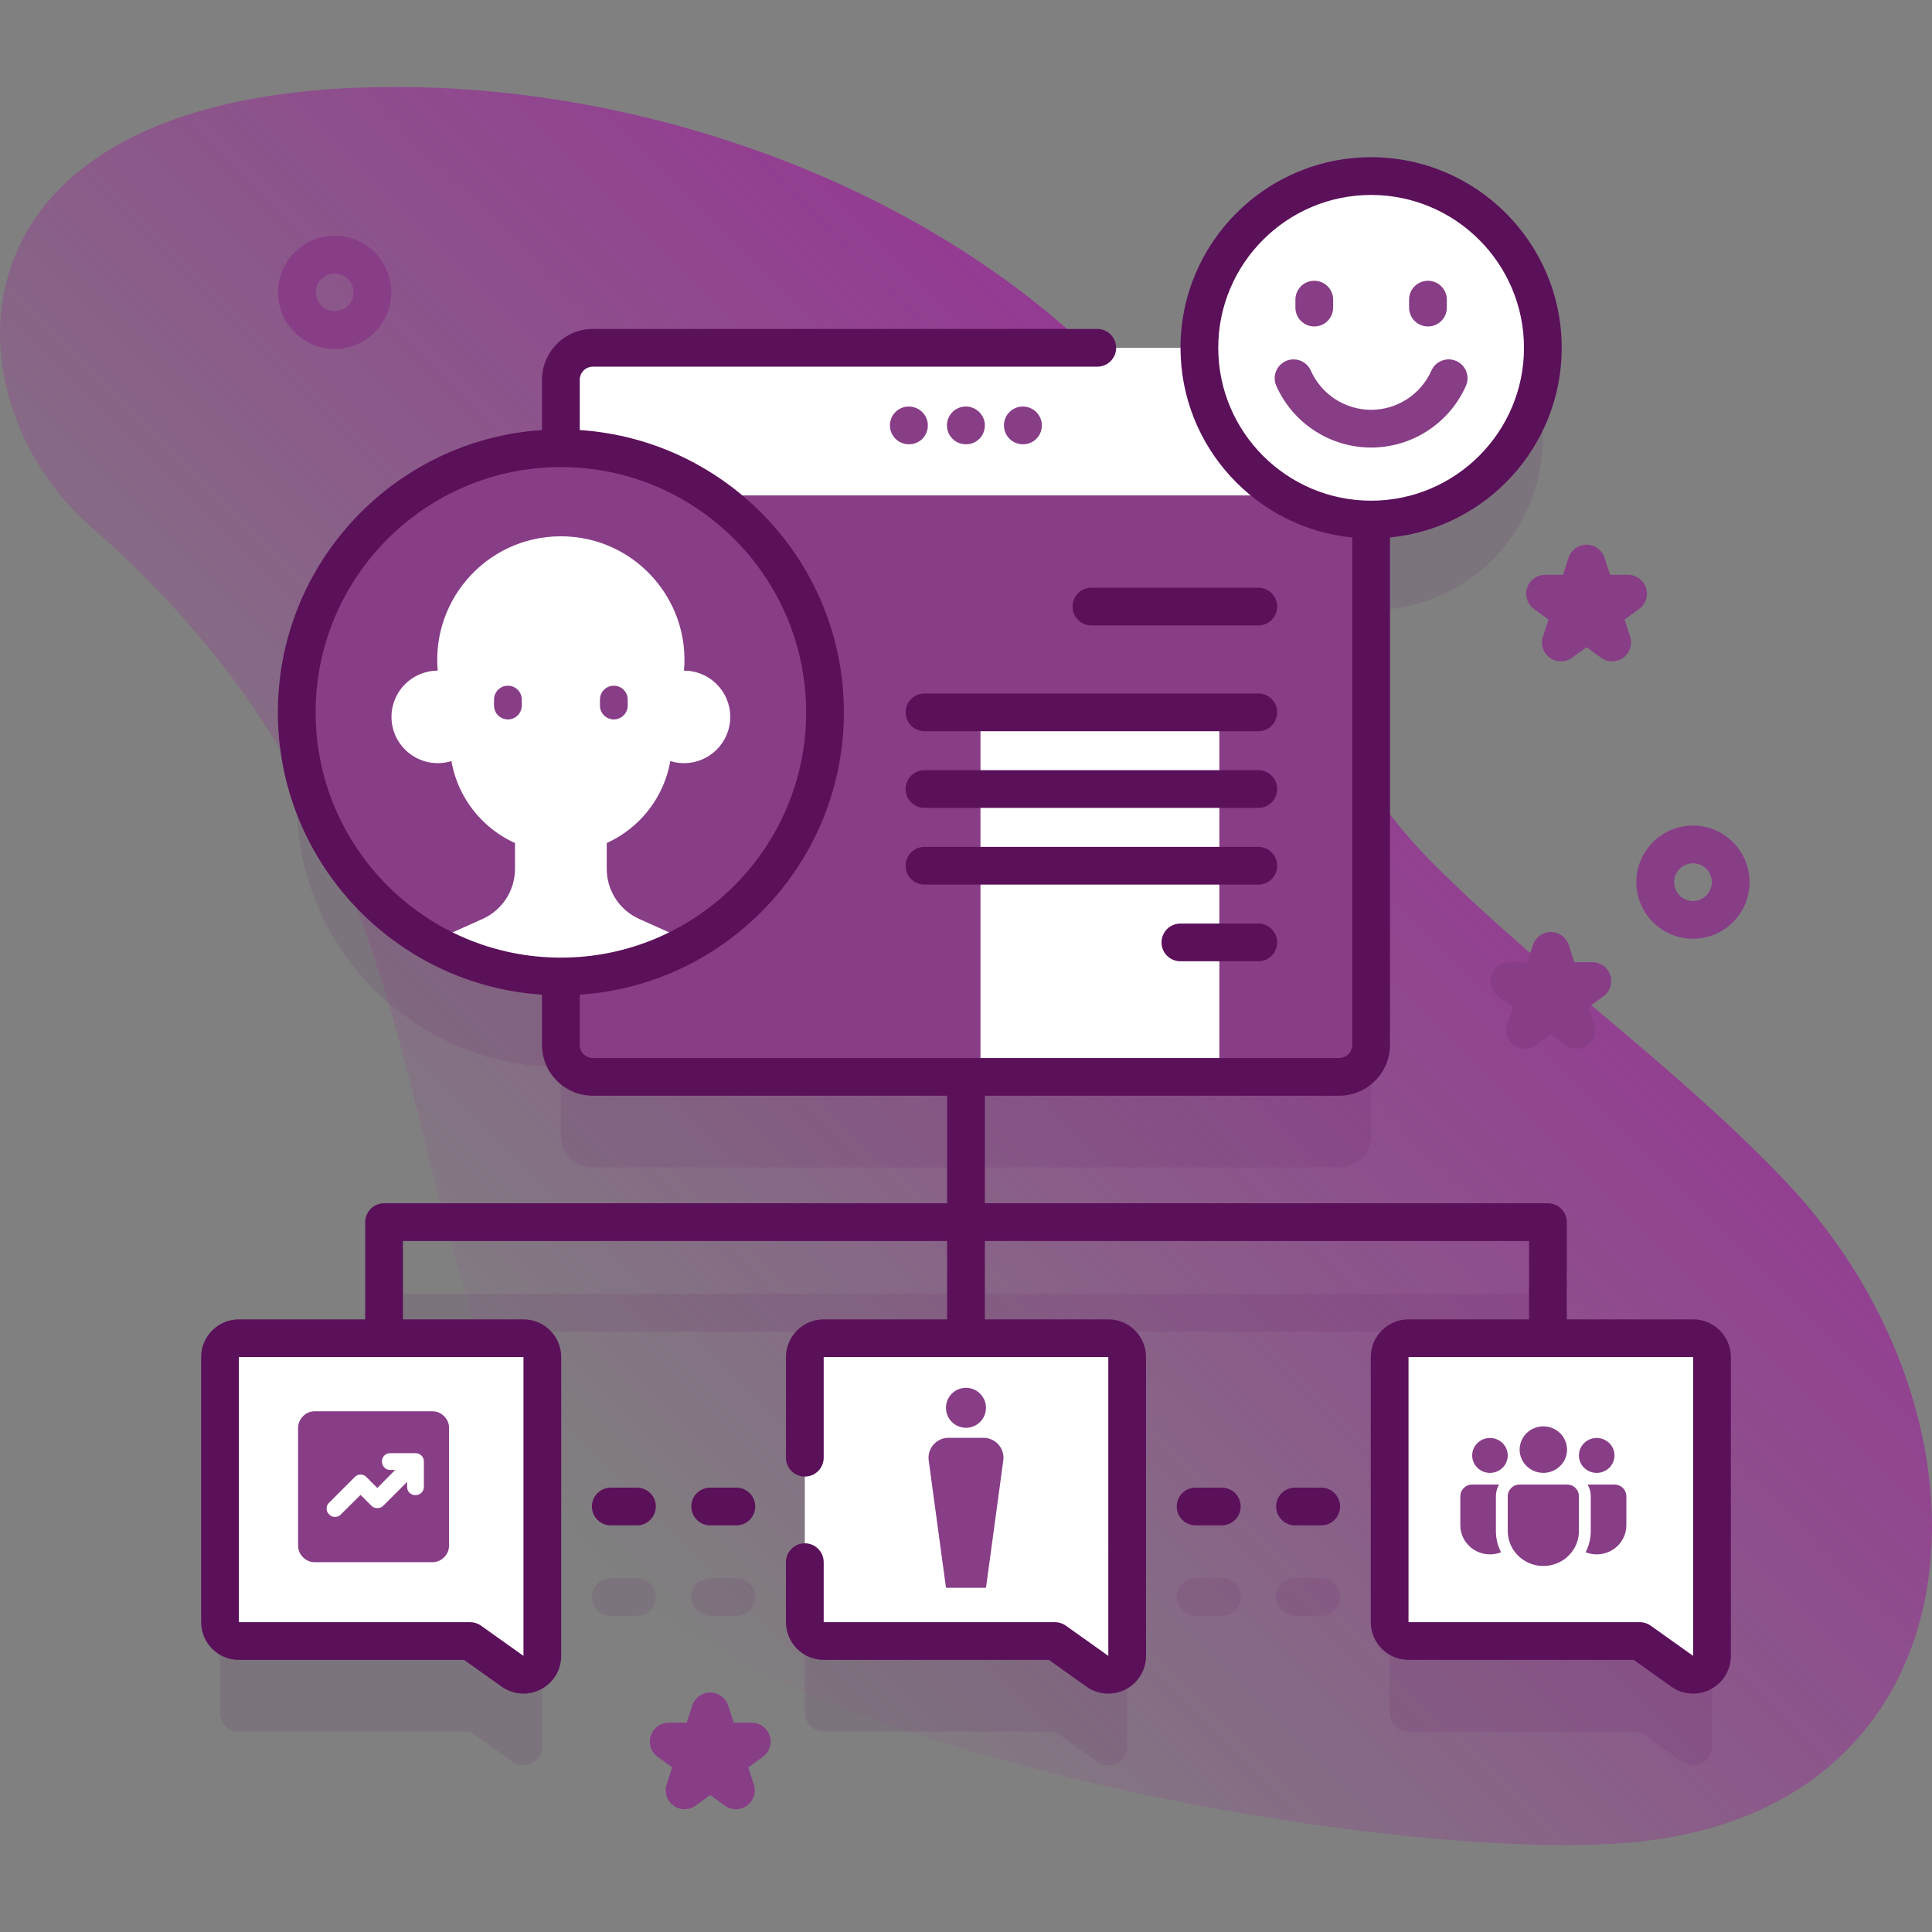 <svg width="512" height="512" viewBox="0 0 512 512" fill="none" xmlns="http://www.w3.org/2000/svg">
<rect x="0" y="0" width="512" height="512" fill="#808080" stroke="none"/>
<path d="M472.877 312.752C443.806 282.294 409.407 258.421 379.922 228.959C344.245 193.31 332.334 139.27 298.158 102.18C250.903 50.898 174.335 23.039 104.815 23.039C-18.108 23.039 -15.057 105.499 24.036 139.568C130.384 232.246 95.106 335.224 158.697 413.062C199.944 463.55 364.206 493.243 429.963 488.46C526.704 481.423 533.698 376.476 472.877 312.752Z" fill="url(#paint0_linear_9760_8987)"/>
<path opacity="0.1" d="M448.697 378.645H415.215V347.878C415.215 345.116 412.977 342.878 410.215 342.878H260.999V309.388H354.882C359.564 309.388 363.36 305.592 363.36 300.91V161.687C388.495 161.687 408.871 141.311 408.871 116.176C408.871 91.041 388.495 70.664 363.36 70.664C338.225 70.664 317.848 91.04 317.848 116.176H157.116C152.434 116.176 148.638 119.972 148.638 124.654V142.782C109.978 142.782 78.638 174.122 78.638 212.782C78.638 251.442 109.978 282.782 148.638 282.782V300.91C148.638 305.592 152.434 309.388 157.116 309.388H250.999V342.878H101.783C99.021 342.878 96.783 345.116 96.783 347.878V378.645H63.301C60.54 378.645 58.301 380.884 58.301 383.645V453.886C58.301 456.647 60.54 458.886 63.301 458.886H124.568L135.828 466.898C139.138 469.254 143.727 466.887 143.727 462.824V383.645C143.727 380.884 141.488 378.645 138.727 378.645H106.784V352.878H250.999V378.645H234.318V416.524H213.286V453.885C213.286 456.646 215.525 458.885 218.286 458.885H279.553L290.813 466.897C294.123 469.253 298.712 466.886 298.712 462.823V383.644C298.712 380.883 296.473 378.644 293.712 378.644H260.999V352.877H405.215V378.644H373.272C370.511 378.644 368.272 380.883 368.272 383.644V453.885C368.272 456.646 370.511 458.885 373.272 458.885H434.539L445.799 466.897C449.109 469.253 453.698 466.886 453.698 462.823V383.644C453.697 380.883 451.459 378.645 448.697 378.645Z" fill="#5B105A"/>
<path opacity="0.1" d="M168.8 418.234H161.863C159.101 418.234 156.863 420.472 156.863 423.234C156.863 425.996 159.101 428.234 161.863 428.234H168.8C171.562 428.234 173.8 425.996 173.8 423.234C173.8 420.472 171.561 418.234 168.8 418.234Z" fill="#5B105A"/>
<path opacity="0.1" d="M195.148 418.234H188.211C185.449 418.234 183.211 420.472 183.211 423.234C183.211 425.996 185.449 428.234 188.211 428.234H195.148C197.91 428.234 200.148 425.996 200.148 423.234C200.148 420.472 197.91 418.234 195.148 418.234Z" fill="#5B105A"/>
<path opacity="0.1" d="M323.789 418.234H316.852C314.09 418.234 311.852 420.472 311.852 423.234C311.852 425.996 314.09 428.234 316.852 428.234H323.789C326.551 428.234 328.789 425.996 328.789 423.234C328.789 420.472 326.551 418.234 323.789 418.234Z" fill="#5B105A"/>
<path opacity="0.1" d="M350.132 418.234H343.195C340.433 418.234 338.195 420.472 338.195 423.234C338.195 425.996 340.433 428.234 343.195 428.234H350.132C352.894 428.234 355.132 425.996 355.132 423.234C355.132 420.472 352.894 418.234 350.132 418.234Z" fill="#5B105A"/>
<path d="M368.273 359.641V429.882C368.273 432.643 370.512 434.882 373.273 434.882H434.54L445.8 442.894C449.11 445.25 453.699 442.883 453.699 438.82V359.641C453.699 356.88 451.46 354.641 448.699 354.641H373.273C370.511 354.641 368.273 356.879 368.273 359.641Z" fill="white"/>
<path d="M409 378C408.175 378 407.359 378.159 406.597 378.469C405.835 378.779 405.143 379.233 404.56 379.805C403.977 380.377 403.514 381.057 403.199 381.804C402.883 382.552 402.721 383.354 402.721 384.163C402.721 384.972 402.883 385.774 403.199 386.521C403.514 387.269 403.977 387.949 404.56 388.521C405.143 389.093 405.835 389.547 406.597 389.857C407.359 390.167 408.175 390.326 409 390.326C410.665 390.326 412.263 389.677 413.44 388.521C414.618 387.365 415.279 385.797 415.279 384.163C415.279 382.528 414.618 380.961 413.44 379.805C412.263 378.649 410.665 378 409 378ZM423.143 381.078C421.893 381.078 420.693 381.566 419.809 382.434C418.925 383.301 418.429 384.478 418.429 385.705C418.429 386.932 418.925 388.109 419.809 388.977C420.693 389.845 421.893 390.332 423.143 390.332C424.393 390.332 425.592 389.845 426.476 388.977C427.36 388.109 427.857 386.932 427.857 385.705C427.857 384.478 427.36 383.301 426.476 382.434C425.592 381.566 424.393 381.078 423.143 381.078ZM394.857 381.078C393.607 381.078 392.408 381.566 391.524 382.434C390.64 383.301 390.143 384.478 390.143 385.705C390.143 386.932 390.64 388.109 391.524 388.977C392.408 389.845 393.607 390.332 394.857 390.332C396.107 390.332 397.307 389.845 398.191 388.977C399.075 388.109 399.571 386.932 399.571 385.705C399.571 384.478 399.075 383.301 398.191 382.434C397.307 381.566 396.107 381.078 394.857 381.078ZM399.571 396.48C399.577 395.665 399.911 394.886 400.5 394.312C401.088 393.739 401.885 393.417 402.714 393.417H415.286C416.119 393.417 416.919 393.742 417.508 394.32C418.097 394.899 418.429 395.683 418.429 396.501V405.755C418.429 406.726 418.275 407.691 417.97 408.614C417.274 410.708 415.84 412.489 413.926 413.639C412.013 414.788 409.744 415.23 407.528 414.886C405.312 414.542 403.293 413.433 401.835 411.76C400.377 410.086 399.574 407.957 399.571 405.755V396.48ZM396.429 396.501C396.429 395.375 396.733 394.324 397.271 393.417H390.143C389.309 393.417 388.51 393.742 387.921 394.32C387.331 394.899 387 395.683 387 396.501V404.213C387 405.475 387.315 406.718 387.919 407.833C388.522 408.948 389.395 409.901 390.462 410.607C391.528 411.313 392.755 411.752 394.034 411.884C395.313 412.016 396.606 411.838 397.799 411.366C396.896 409.627 396.427 407.703 396.429 405.752V396.501ZM421.571 396.501V405.755C421.571 407.775 421.078 409.682 420.201 411.366C421.394 411.838 422.687 412.016 423.966 411.884C425.245 411.752 426.472 411.313 427.538 410.607C428.605 409.901 429.478 408.948 430.081 407.833C430.685 406.718 431 405.475 431 404.213V396.501C431 395.683 430.669 394.899 430.079 394.32C429.49 393.742 428.691 393.417 427.857 393.417H420.729C421.263 394.324 421.571 395.375 421.571 396.501Z" fill="#883D87"/>
<path d="M213.285 359.641V429.882C213.285 432.643 215.524 434.882 218.285 434.882H279.552L290.812 442.894C294.122 445.25 298.711 442.883 298.711 438.82V359.641C298.711 356.88 296.472 354.641 293.711 354.641H218.285C215.524 354.641 213.285 356.879 213.285 359.641Z" fill="white"/>
<path d="M260.636 381.031H251.361C248.154 381.031 245.69 383.867 246.114 387.02L250.698 420.781H261.298L265.883 387.02C266.307 383.867 263.842 381.031 260.636 381.031Z" fill="#883D87"/>
<path d="M255.991 378.381C258.919 378.381 261.291 376.008 261.291 373.081C261.291 370.154 258.919 367.781 255.991 367.781C253.064 367.781 250.691 370.154 250.691 373.081C250.691 376.008 253.064 378.381 255.991 378.381Z" fill="#883D87"/>
<path d="M58.301 359.641V429.882C58.301 432.643 60.54 434.882 63.301 434.882H124.568L135.828 442.894C139.138 445.25 143.727 442.883 143.727 438.82V359.641C143.727 356.88 141.488 354.641 138.727 354.641H63.301C60.539 354.641 58.301 356.879 58.301 359.641Z" fill="white"/>
<path d="M95.556 396.167L98.444 399.056C98.852 399.463 99.37 399.667 100 399.667C100.63 399.667 101.148 399.463 101.556 399.056L107.889 392.722V394.056C107.889 394.685 108.102 395.204 108.529 395.611C108.956 396.019 109.483 396.222 110.111 396.222C110.739 396.222 111.267 396.01 111.696 395.584C112.124 395.159 112.336 394.631 112.333 394V387.333C112.333 386.704 112.12 386.176 111.693 385.751C111.267 385.326 110.739 385.113 110.111 385.111H103.389C102.759 385.111 102.241 385.324 101.833 385.751C101.426 386.178 101.222 386.705 101.222 387.333C101.222 387.961 101.436 388.49 101.862 388.918C102.289 389.346 102.816 389.559 103.444 389.556H104.722L100 394.333L97.111 391.444C96.704 391 96.185 390.778 95.556 390.778C94.926 390.778 94.407 391 94 391.444L87.222 398.222C86.778 398.63 86.556 399.148 86.556 399.778C86.556 400.407 86.778 400.926 87.222 401.333C87.63 401.778 88.148 402 88.778 402C89.407 402 89.926 401.778 90.333 401.333L95.556 396.167ZM83.444 414C82.222 414 81.176 413.565 80.307 412.696C79.437 411.826 79.001 410.779 79 409.556V378.444C79 377.222 79.436 376.176 80.307 375.307C81.178 374.437 82.224 374.001 83.444 374H114.556C115.778 374 116.824 374.436 117.696 375.307C118.567 376.178 119.001 377.224 119 378.444V409.556C119 410.778 118.565 411.824 117.696 412.696C116.826 413.567 115.779 414.001 114.556 414H83.444Z" fill="#883D87"/>
<path d="M354.881 285.385H157.115C152.433 285.385 148.637 281.589 148.637 276.907V100.65C148.637 95.968 152.433 92.172 157.115 92.172H290.788L305.427 97.172L317.848 92.172H354.882C359.564 92.172 363.36 95.968 363.36 100.65V276.907C363.359 281.589 359.563 285.385 354.881 285.385Z" fill="#883D87"/>
<path d="M259.84 188.781H323.14V285.387H259.84V188.781Z" fill="white"/>
<path d="M363.359 131.291V100.65C363.359 95.968 359.563 92.172 354.881 92.172H157.115C152.433 92.172 148.637 95.968 148.637 100.65V131.291H363.359Z" fill="white"/>
<path d="M240.938 117.734H240.84C238.078 117.734 235.84 115.496 235.84 112.734C235.84 109.972 238.078 107.734 240.84 107.734C243.602 107.734 245.889 109.972 245.889 112.734C245.889 115.496 243.7 117.734 240.938 117.734Z" fill="#883D87"/>
<path d="M256.047 117.734H255.949C253.187 117.734 250.949 115.496 250.949 112.734C250.949 109.972 253.187 107.734 255.949 107.734C258.711 107.734 260.998 109.972 260.998 112.734C260.998 115.496 258.809 117.734 256.047 117.734Z" fill="#883D87"/>
<path d="M271.153 117.734H271.055C268.293 117.734 266.055 115.496 266.055 112.734C266.055 109.972 268.293 107.734 271.055 107.734C273.817 107.734 276.104 109.972 276.104 112.734C276.104 115.496 273.915 117.734 271.153 117.734Z" fill="#883D87"/>
<path d="M148.637 258.781C187.297 258.781 218.637 227.441 218.637 188.781C218.637 150.121 187.297 118.781 148.637 118.781C109.977 118.781 78.637 150.121 78.637 188.781C78.637 227.441 109.977 258.781 148.637 258.781Z" fill="#883D87"/>
<path d="M148.635 258.78C161.178 258.78 172.94 255.465 183.121 249.687L169.384 243.529C164.155 241.185 160.79 235.988 160.79 230.258V208.773H136.479V230.258C136.479 235.988 133.114 241.185 127.885 243.529L114.148 249.687C124.33 255.464 136.092 258.78 148.635 258.78Z" fill="white"/>
<path d="M116.003 202.241C122.772 202.241 128.26 196.753 128.26 189.984C128.26 183.214 122.772 177.727 116.003 177.727C109.234 177.727 103.746 183.214 103.746 189.984C103.746 196.753 109.234 202.241 116.003 202.241Z" fill="white"/>
<path d="M181.269 202.241C188.038 202.241 193.526 196.753 193.526 189.984C193.526 183.214 188.038 177.727 181.269 177.727C174.499 177.727 169.012 183.214 169.012 189.984C169.012 196.753 174.499 202.241 181.269 202.241Z" fill="white"/>
<path d="M116.259 179.864L119.523 201.065C121.735 215.432 134.097 226.037 148.633 226.037C163.169 226.037 175.532 215.432 177.743 201.065L181.007 179.864C184.061 160.021 168.709 142.125 148.633 142.125C128.557 142.125 113.205 160.021 116.259 179.864Z" fill="white"/>
<path d="M162.67 190.656C160.639 190.656 158.992 189.01 158.992 186.978V185.397C158.992 183.366 160.639 181.719 162.67 181.719C164.701 181.719 166.348 183.365 166.348 185.397V186.978C166.348 189.01 164.701 190.656 162.67 190.656Z" fill="#883D87"/>
<path d="M134.6 190.656C132.569 190.656 130.922 189.01 130.922 186.978V185.397C130.922 183.366 132.569 181.719 134.6 181.719C136.631 181.719 138.278 183.365 138.278 185.397V186.978C138.277 189.01 136.631 190.656 134.6 190.656Z" fill="#883D87"/>
<path d="M363.36 137.688C388.495 137.688 408.872 117.312 408.872 92.176C408.872 67.04 388.495 46.664 363.36 46.664C338.224 46.664 317.848 67.04 317.848 92.176C317.848 117.312 338.224 137.688 363.36 137.688Z" fill="white"/>
<path d="M363.358 118.605C352.518 118.605 342.659 112.196 338.239 102.278C337.115 99.756 338.249 96.799 340.771 95.675C343.294 94.554 346.25 95.686 347.374 98.207C350.188 104.523 356.463 108.604 363.358 108.604C370.254 108.604 376.529 104.523 379.343 98.207C380.467 95.686 383.422 94.554 385.946 95.675C388.468 96.799 389.602 99.755 388.478 102.278C384.059 112.195 374.198 118.605 363.358 118.605Z" fill="#883D87"/>
<path d="M348.297 86.516C345.535 86.516 343.297 84.278 343.297 81.516V79.406C343.297 76.644 345.535 74.406 348.297 74.406C351.059 74.406 353.297 76.644 353.297 79.406V81.516C353.297 84.277 351.059 86.516 348.297 86.516Z" fill="#883D87"/>
<path d="M378.422 86.516C375.66 86.516 373.422 84.278 373.422 81.516V79.406C373.422 76.644 375.66 74.406 378.422 74.406C381.184 74.406 383.422 76.644 383.422 79.406V81.516C383.422 84.277 381.184 86.516 378.422 86.516Z" fill="#883D87"/>
<path d="M448.697 349.645H415.215V323.878C415.215 321.116 412.977 318.878 410.215 318.878H260.999V290.384H354.879C362.313 290.384 368.359 284.342 368.359 276.914V142.437C393.873 139.918 413.871 118.34 413.871 92.175C413.871 64.323 391.212 41.664 363.359 41.664C335.507 41.664 312.848 64.323 312.848 92.175C312.848 118.34 332.846 139.918 358.359 142.437V276.914C358.359 278.827 356.797 280.384 354.879 280.384H157.119C155.2 280.384 153.639 278.827 153.639 276.914V263.596C192.67 261.012 223.639 228.455 223.639 188.781C223.639 149.107 192.67 116.55 153.639 113.966V100.654C153.639 98.735 155.201 97.174 157.119 97.174H290.789C293.551 97.174 295.789 94.936 295.789 92.174C295.789 89.412 293.551 87.174 290.789 87.174H157.119C149.685 87.174 143.639 93.221 143.639 100.654V113.966C104.608 116.55 73.639 149.107 73.639 188.781C73.639 228.455 104.608 261.012 143.639 263.596V276.914C143.639 284.342 149.686 290.384 157.119 290.384H250.999V318.878H101.783C99.021 318.878 96.783 321.116 96.783 323.878V349.645H63.301C57.787 349.645 53.301 354.131 53.301 359.645V429.886C53.301 435.4 57.787 439.886 63.301 439.886L122.971 439.885L132.929 446.972C134.66 448.204 136.685 448.83 138.722 448.83C140.286 448.83 141.86 448.46 143.311 447.711C146.652 445.988 148.727 442.583 148.727 438.824V359.644C148.727 354.13 144.241 349.644 138.727 349.644H106.784V328.877H250.999V349.644H218.286C212.772 349.644 208.286 354.13 208.286 359.644V386.307C208.286 389.069 210.524 391.307 213.286 391.307C216.048 391.307 218.286 389.069 218.286 386.307V359.644H293.712L293.713 438.823L282.453 430.81C281.606 430.208 280.593 429.884 279.554 429.884H218.286V413.99C218.286 411.228 216.048 408.99 213.286 408.99C210.524 408.99 208.286 411.228 208.286 413.99V429.884C208.286 435.398 212.772 439.884 218.286 439.884H277.956L287.914 446.97C289.645 448.202 291.67 448.829 293.707 448.829C295.271 448.829 296.844 448.459 298.295 447.711C301.637 445.987 303.712 442.582 303.712 438.822V359.643C303.712 354.129 299.226 349.643 293.712 349.643H260.999V328.876H405.215V349.643H373.272C367.758 349.643 363.272 354.129 363.272 359.643V429.884C363.272 435.398 367.758 439.884 373.272 439.884L432.942 439.883L442.9 446.969C444.632 448.202 446.657 448.828 448.693 448.828C450.257 448.828 451.83 448.458 453.282 447.71C456.623 445.986 458.698 442.581 458.698 438.822V359.642C458.697 354.131 454.211 349.645 448.697 349.645ZM322.849 92.175C322.849 69.837 341.022 51.664 363.36 51.664C385.698 51.664 403.872 69.837 403.872 92.175C403.872 114.513 385.698 132.687 363.36 132.687C341.022 132.687 322.849 114.513 322.849 92.175ZM83.639 188.781C83.639 152.948 112.786 123.794 148.616 123.782C148.624 123.782 148.631 123.784 148.639 123.784C148.647 123.784 148.654 123.782 148.662 123.782C184.492 123.795 213.639 152.948 213.639 188.781C213.639 224.622 184.48 253.781 148.639 253.781C112.798 253.781 83.639 224.622 83.639 188.781ZM138.727 359.645V438.825L127.468 430.812C126.621 430.209 125.608 429.885 124.569 429.885L63.301 429.886V359.645H138.727ZM437.438 430.811C436.591 430.208 435.578 429.885 434.539 429.885L373.271 429.886V359.645H448.697L448.698 438.824L437.438 430.811Z" fill="#5B105A"/>
<path d="M168.8 394.234H161.863C159.101 394.234 156.863 396.472 156.863 399.234C156.863 401.996 159.101 404.234 161.863 404.234H168.8C171.562 404.234 173.8 401.996 173.8 399.234C173.8 396.472 171.561 394.234 168.8 394.234Z" fill="#5B105A"/>
<path d="M195.144 394.234H188.207C185.445 394.234 183.207 396.472 183.207 399.234C183.207 401.996 185.445 404.234 188.207 404.234H195.144C197.906 404.234 200.144 401.996 200.144 399.234C200.144 396.472 197.906 394.234 195.144 394.234Z" fill="#5B105A"/>
<path d="M323.785 394.234H316.848C314.086 394.234 311.848 396.472 311.848 399.234C311.848 401.996 314.086 404.234 316.848 404.234H323.785C326.547 404.234 328.785 401.996 328.785 399.234C328.785 396.472 326.547 394.234 323.785 394.234Z" fill="#5B105A"/>
<path d="M350.132 394.234H343.195C340.433 394.234 338.195 396.472 338.195 399.234C338.195 401.996 340.433 404.234 343.195 404.234H350.132C352.894 404.234 355.132 401.996 355.132 399.234C355.132 396.472 352.894 394.234 350.132 394.234Z" fill="#5B105A"/>
<path d="M333.465 155.75H289.227C286.465 155.75 284.227 157.988 284.227 160.75C284.227 163.512 286.465 165.75 289.227 165.75H333.464C336.226 165.75 338.464 163.512 338.464 160.75C338.464 157.988 336.226 155.75 333.465 155.75Z" fill="#5B105A"/>
<path d="M333.467 183.781H244.992C242.23 183.781 239.992 186.019 239.992 188.781C239.992 191.543 242.23 193.781 244.992 193.781H333.467C336.229 193.781 338.467 191.543 338.467 188.781C338.467 186.019 336.228 183.781 333.467 183.781Z" fill="#5B105A"/>
<path d="M333.467 204.102H244.992C242.23 204.102 239.992 206.34 239.992 209.102C239.992 211.864 242.23 214.102 244.992 214.102H333.467C336.229 214.102 338.467 211.864 338.467 209.102C338.467 206.34 336.228 204.102 333.467 204.102Z" fill="#5B105A"/>
<path d="M333.467 224.43H244.992C242.23 224.43 239.992 226.668 239.992 229.43C239.992 232.192 242.23 234.43 244.992 234.43H333.467C336.229 234.43 338.467 232.192 338.467 229.43C338.467 226.668 336.228 224.43 333.467 224.43Z" fill="#5B105A"/>
<path d="M333.464 244.75H312.816C310.054 244.75 307.816 246.988 307.816 249.75C307.816 252.512 310.054 254.75 312.816 254.75H333.463C336.225 254.75 338.463 252.512 338.463 249.75C338.463 246.988 336.225 244.75 333.464 244.75Z" fill="#5B105A"/>
<path d="M427.245 175.268C426.214 175.268 425.183 174.95 424.306 174.313L420.448 171.509L416.588 174.313C414.836 175.586 412.463 175.586 410.711 174.313C408.958 173.04 408.225 170.783 408.895 168.723L410.369 164.186L406.51 161.381C404.758 160.108 404.025 157.851 404.695 155.791C405.364 153.73 407.284 152.336 409.45 152.336H414.221L415.696 147.799C416.365 145.738 418.285 144.344 420.451 144.344C422.617 144.344 424.537 145.739 425.206 147.799L426.681 152.336H431.452C433.618 152.336 435.538 153.731 436.207 155.791C436.877 157.851 436.144 160.107 434.391 161.381L430.532 164.186L432.006 168.723C432.676 170.784 431.943 173.04 430.19 174.313C429.308 174.949 428.276 175.268 427.245 175.268Z" fill="#883D87"/>
<path d="M195.011 479.462C193.98 479.462 192.949 479.144 192.073 478.507L188.213 475.703L184.354 478.507C182.602 479.78 180.23 479.78 178.476 478.507C176.724 477.234 175.991 474.977 176.661 472.917L178.135 468.381L174.276 465.576C172.523 464.303 171.79 462.046 172.46 459.986C173.129 457.925 175.049 456.531 177.215 456.531H181.986L183.461 451.994C184.13 449.933 186.05 448.539 188.216 448.539C190.382 448.539 192.302 449.934 192.971 451.994L194.446 456.531H199.217C201.383 456.531 203.303 457.926 203.972 459.986C204.642 462.046 203.909 464.302 202.157 465.576L198.298 468.38L199.772 472.917C200.442 474.977 199.709 477.233 197.957 478.507C197.073 479.144 196.042 479.462 195.011 479.462Z" fill="#883D87"/>
<path d="M404.185 277.932C403.154 277.932 402.123 277.614 401.247 276.977C399.494 275.705 398.761 273.448 399.431 271.387L400.905 266.85L397.046 264.045C395.293 262.772 394.56 260.515 395.23 258.455C395.899 256.394 397.819 255 399.985 255H404.756L406.231 250.463C406.9 248.402 408.82 247.008 410.986 247.008C413.152 247.008 415.072 248.403 415.741 250.463L417.216 255H421.987C424.153 255 426.073 256.395 426.742 258.455C427.412 260.515 426.679 262.771 424.927 264.045L421.068 266.85L422.542 271.387C423.212 273.447 422.479 275.703 420.726 276.977C418.974 278.25 416.601 278.25 414.849 276.977L410.989 274.173L407.131 276.977C406.247 277.613 405.216 277.932 404.185 277.932Z" fill="#883D87"/>
<path d="M448.648 248.781C440.377 248.781 433.648 242.052 433.648 233.781C433.648 225.51 440.377 218.781 448.648 218.781C456.919 218.781 463.648 225.51 463.648 233.781C463.648 242.052 456.92 248.781 448.648 248.781ZM448.648 228.781C445.891 228.781 443.648 231.024 443.648 233.781C443.648 236.538 445.891 238.781 448.648 238.781C451.405 238.781 453.648 236.538 453.648 233.781C453.648 231.024 451.405 228.781 448.648 228.781Z" fill="#883D87"/>
<path d="M88.688 92.469C80.416 92.469 73.688 85.74 73.688 77.469C73.688 69.198 80.416 62.469 88.688 62.469C96.959 62.469 103.688 69.198 103.688 77.469C103.688 85.74 96.959 92.469 88.688 92.469ZM88.688 72.469C85.93 72.469 83.688 74.712 83.688 77.469C83.688 80.226 85.93 82.469 88.688 82.469C91.445 82.469 93.688 80.226 93.688 77.469C93.688 74.712 91.444 72.469 88.688 72.469Z" fill="#883D87"/>
<defs>
<linearGradient id="paint0_linear_9760_8987" x1="127.349" y1="382.168" x2="352.863" y2="156.654" gradientUnits="userSpaceOnUse">
<stop stop-color="#992897" stop-opacity="0"/>
<stop offset="1" stop-color="#992897" stop-opacity="0.8"/>
</linearGradient>
</defs>
</svg>
